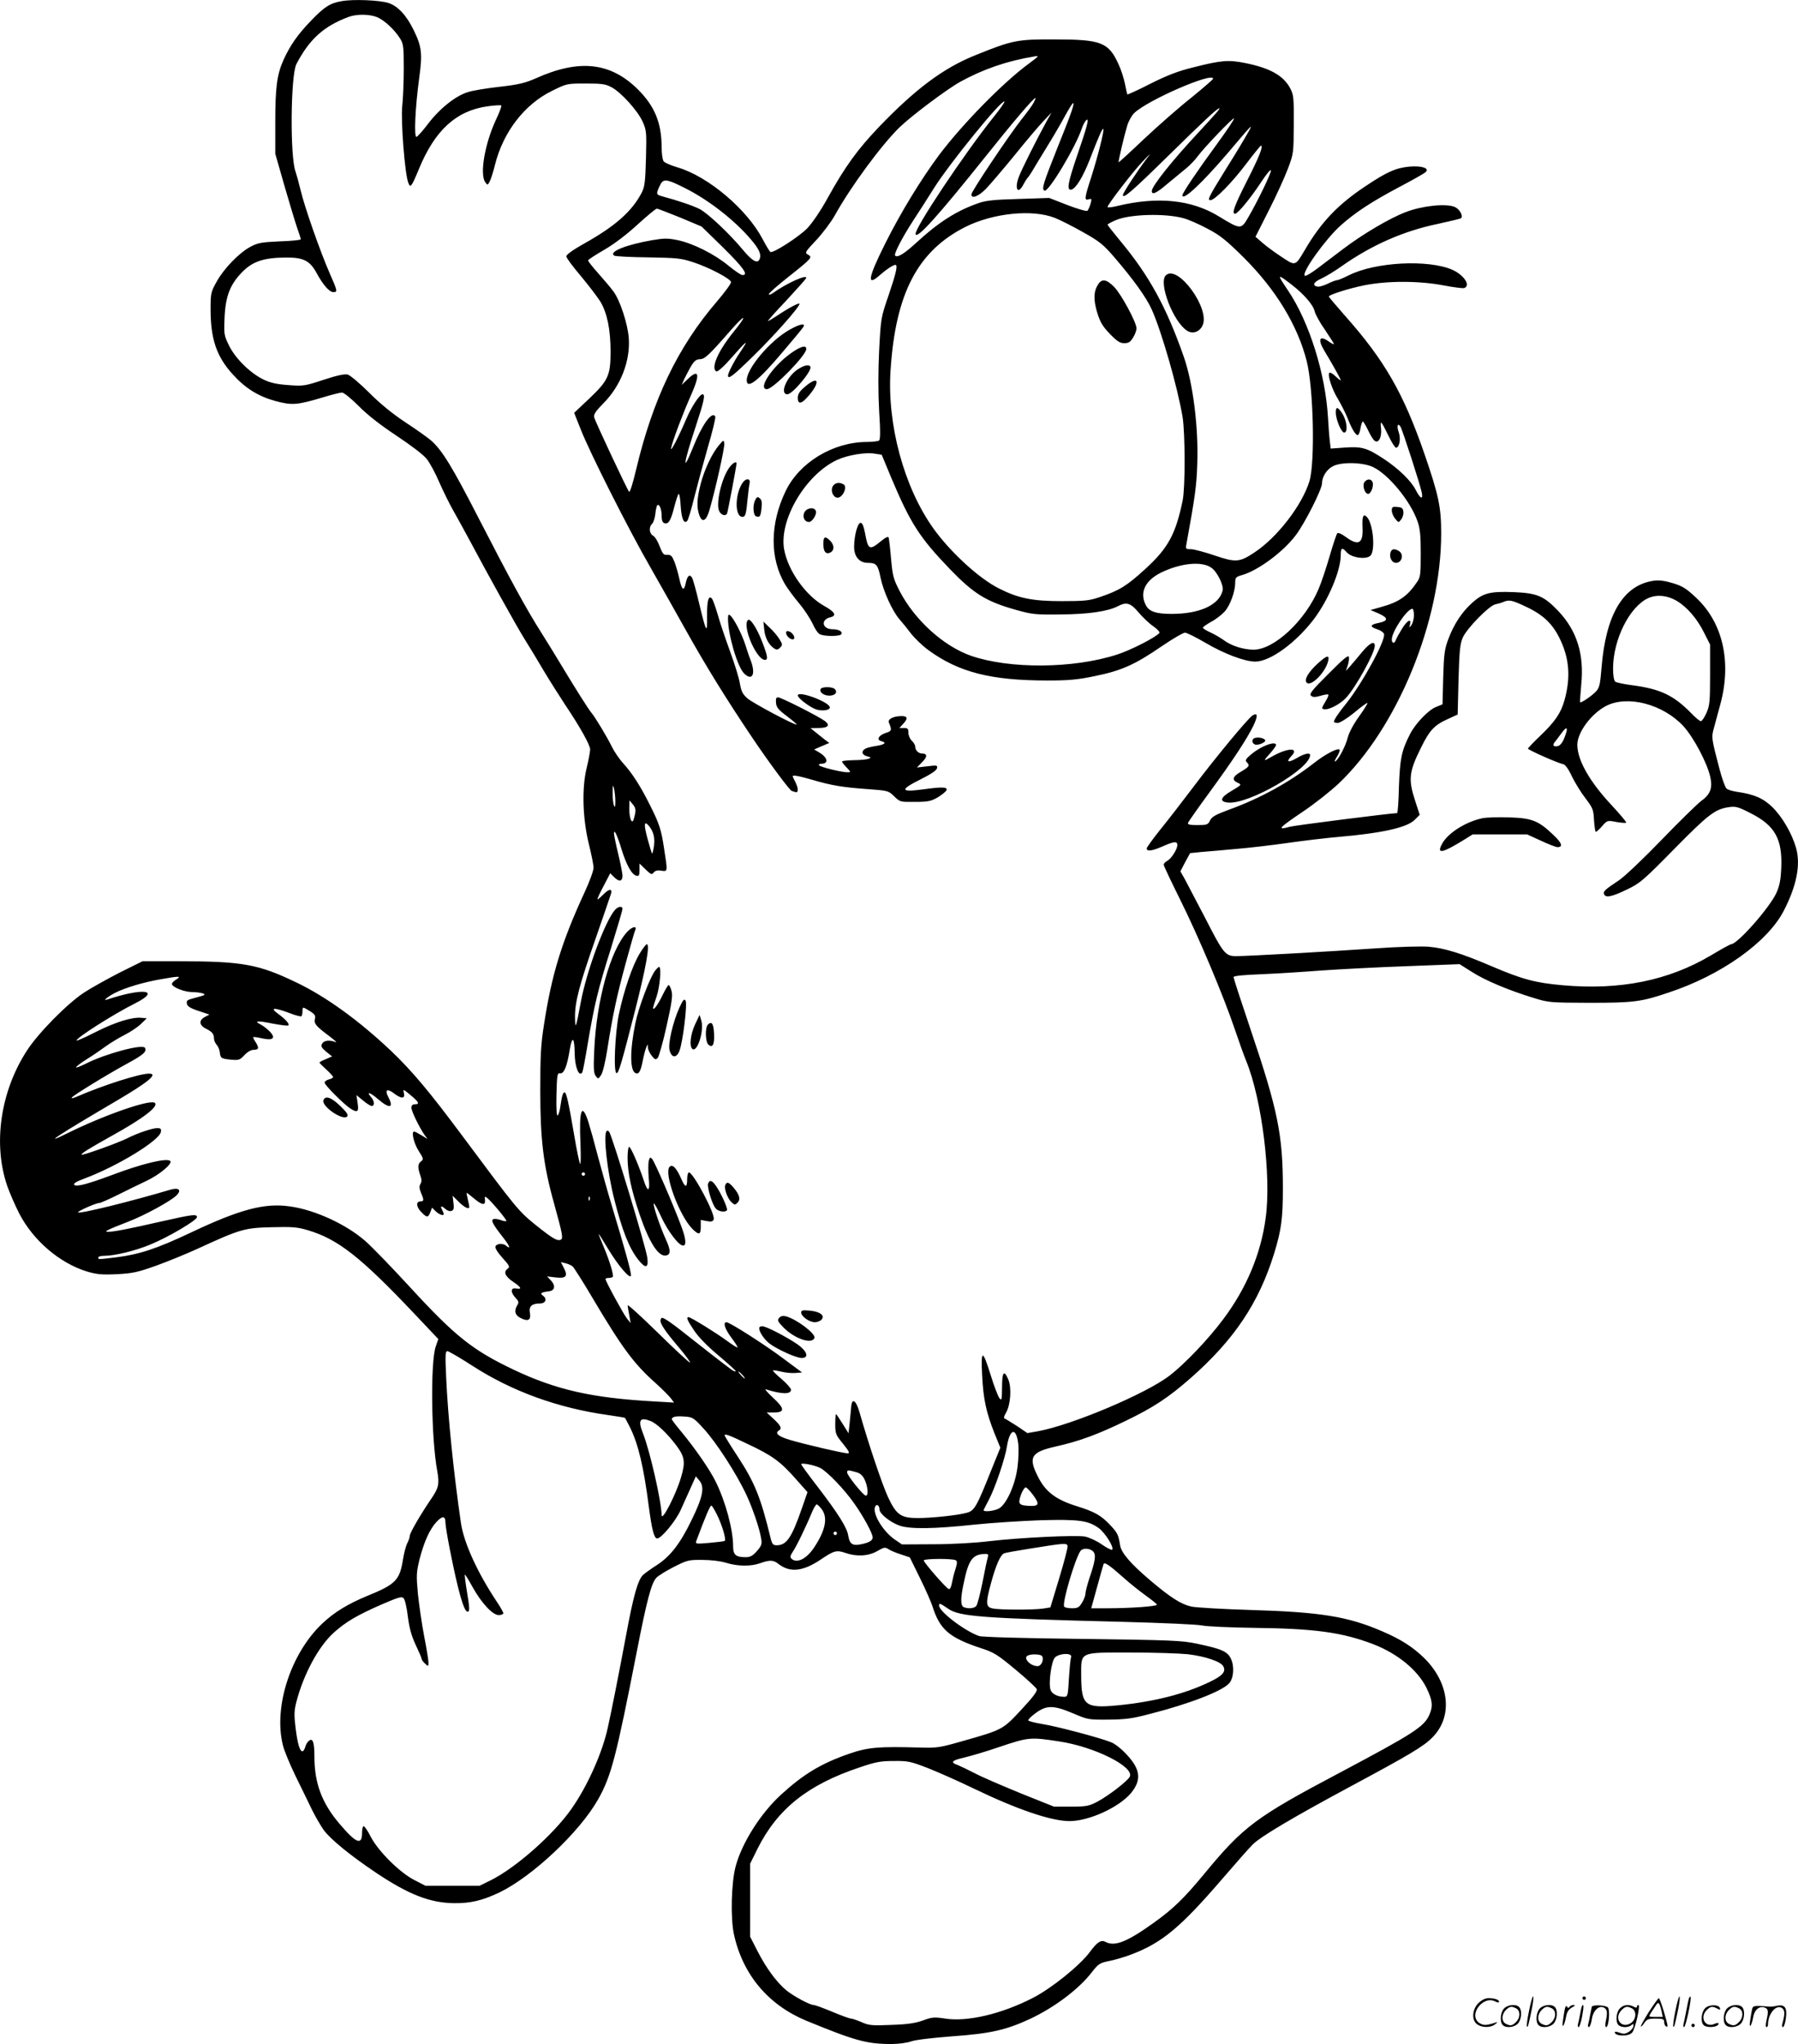 <svg version="1.0" xmlns="http://www.w3.org/2000/svg"
  viewBox="0 0 1056.378 1200.494"
 preserveAspectRatio="xMidYMid meet">
<g transform="translate(-0.275,1200.557) scale(0.1,-0.1)"
fill="#000000" stroke="none">
<path d="M2011 11999 c-70 -12 -102 -33 -182 -116 -78 -81 -121 -143 -160
-228 -39 -87 -49 -160 -49 -371 l0 -181 54 -189 c30 -104 64 -216 75 -248 12
-33 21 -62 21 -66 0 -4 -56 -10 -124 -12 -110 -5 -130 -9 -174 -33 -66 -36
-153 -126 -196 -203 -34 -61 -36 -68 -36 -162 0 -176 35 -279 131 -384 73 -81
151 -129 251 -156 96 -26 127 -23 272 20 55 17 108 30 118 30 11 0 54 -35 98
-79 52 -53 127 -111 223 -175 86 -57 158 -112 177 -136 18 -23 52 -85 75 -140
24 -54 61 -129 83 -167 21 -37 60 -108 87 -158 115 -216 282 -516 328 -590 28
-44 79 -129 115 -190 36 -60 93 -150 126 -200 86 -128 146 -235 146 -261 0
-12 -9 -62 -21 -111 -29 -120 -23 -301 15 -451 14 -57 26 -117 26 -133 0 -17
-24 -83 -54 -147 -133 -288 -192 -480 -237 -773 -19 -119 -22 -186 -22 -389 0
-287 18 -439 82 -666 50 -182 54 -203 37 -210 -21 -8 -50 10 -151 91 -96 78
-110 95 -424 517 -195 262 -294 380 -418 499 -190 180 -383 320 -558 404 -225
108 -316 125 -698 125 l-207 0 -133 -66 c-72 -37 -168 -90 -212 -119 -98 -65
-266 -235 -333 -338 -156 -239 -202 -548 -117 -796 13 -38 45 -112 71 -163 82
-158 236 -290 397 -340 58 -17 86 -20 175 -16 95 5 122 11 232 50 69 25 177
69 240 98 255 117 278 124 438 128 124 3 151 1 215 -18 176 -53 308 -156 626
-492 l139 -147 -15 -43 c-32 -91 -27 -541 9 -734 13 -74 8 -97 -35 -160 -61
-89 -127 -202 -127 -219 0 -9 -7 -29 -15 -44 -8 -16 -19 -59 -25 -96 -19 -121
-44 -145 -211 -213 -111 -46 -191 -94 -261 -160 -186 -174 -290 -491 -233
-717 8 -33 42 -114 74 -180 33 -66 75 -154 95 -195 20 -41 52 -96 71 -123 42
-56 156 -149 311 -253 190 -126 312 -174 454 -176 97 -1 165 15 265 62 194 93
473 355 582 548 77 137 105 245 227 867 58 297 85 401 114 433 9 11 55 40 102
64 81 41 89 43 170 42 50 0 107 -7 139 -17 68 -21 145 -22 201 -2 56 20 77 19
107 -5 67 -52 144 -44 249 27 77 52 92 56 144 38 66 -23 136 -19 187 11 40 23
46 24 66 11 12 -8 45 -22 74 -31 l51 -17 60 -122 c33 -67 65 -140 72 -162 44
-140 98 -187 288 -250 75 -24 96 -38 201 -125 65 -54 121 -106 125 -115 4 -12
-22 -47 -91 -121 -110 -118 -109 -117 -348 -185 -130 -37 -148 -40 -245 -37
-248 7 -307 2 -420 -37 -164 -57 -268 -120 -401 -242 -119 -110 -227 -281
-264 -418 -26 -96 -31 -306 -10 -401 52 -236 201 -413 424 -506 290 -119 358
-138 506 -137 39 0 88 7 110 15 24 9 123 21 242 30 225 16 317 37 459 103 144
68 286 175 362 274 38 49 46 54 104 66 35 7 96 25 136 41 175 68 283 159 521
435 80 93 162 186 183 207 47 47 234 158 578 343 345 185 427 234 478 286 122
122 102 318 -47 466 -68 66 -136 110 -248 158 -201 87 -363 113 -773 125 -162
5 -319 14 -348 20 -61 14 -122 53 -239 152 -117 99 -171 162 -179 206 -10 63
-15 74 -56 118 -55 59 -91 80 -200 114 -121 38 -181 83 -225 169 -61 118 -44
148 102 181 139 31 247 71 410 150 166 80 253 138 382 251 256 225 402 442
492 734 42 137 51 205 51 380 0 315 -29 459 -190 935 -55 163 -100 301 -100
307 0 7 58 13 168 17 92 4 250 14 352 22 102 7 325 19 497 25 l311 12 73 -46
c76 -49 216 -108 364 -153 87 -27 98 -27 325 -28 260 0 304 5 469 61 307 102
577 294 673 478 77 148 101 273 73 371 -24 84 -80 181 -139 239 -53 52 -108
76 -208 90 -26 4 -54 12 -61 19 -8 6 -27 58 -42 116 -48 183 -48 184 -32 242
8 29 24 89 36 133 69 249 17 481 -139 628 -58 55 -81 70 -137 87 -49 15 -81
19 -113 15 -180 -25 -283 -198 -308 -513 -8 -98 -12 -116 -33 -138 -24 -26
-88 -69 -93 -63 -1 2 2 49 7 104 18 179 -26 317 -135 432 -85 89 -124 105
-263 111 -138 5 -179 -5 -243 -63 -61 -55 -107 -125 -140 -213 -22 -58 -26
-88 -30 -225 l-4 -158 -39 -16 c-44 -17 -120 -97 -151 -157 -51 -99 -60 -145
-66 -308 -2 -87 -7 -158 -11 -158 -33 0 -602 -72 -630 -80 -79 -22 -68 -9 80
91 67 45 159 118 206 162 346 328 603 954 603 1468 0 157 -14 224 -99 471
-123 355 -234 548 -465 808 -53 60 -96 111 -96 114 0 10 114 47 209 66 135 27
322 27 467 -1 58 -11 113 -18 120 -15 39 15 -2 76 -70 107 -142 62 -453 46
-608 -32 -32 -16 -63 -29 -70 -29 -6 0 -31 -9 -55 -21 -23 -11 -50 -19 -59
-17 -34 6 -24 27 21 47 25 11 81 45 123 75 175 123 362 205 560 246 73 16 136
31 139 34 14 13 -9 54 -37 66 -52 22 -192 7 -288 -30 -95 -36 -255 -131 -367
-216 -44 -33 -111 -84 -148 -112 -38 -29 -73 -50 -78 -46 -23 14 121 215 209
294 86 77 182 140 342 225 80 42 151 82 159 90 24 23 -23 38 -96 32 -80 -8
-132 -31 -256 -114 -165 -109 -264 -214 -360 -379 -55 -93 -53 -92 -138 -35
-41 27 -91 64 -112 83 l-38 33 79 156 c44 86 94 197 112 245 33 87 33 92 34
259 1 158 -1 173 -21 212 -40 75 -119 119 -263 148 -99 20 -141 17 -306 -25
-90 -22 -152 -46 -252 -96 -72 -37 -134 -65 -136 -63 -1 2 -8 31 -14 63 -7 33
-23 84 -38 115 -58 128 -102 145 -374 145 -221 1 -247 -4 -465 -92 -188 -75
-353 -198 -568 -422 -126 -132 -199 -232 -303 -420 -42 -76 -89 -144 -119
-176 -51 -51 -201 -148 -216 -138 -5 3 -25 36 -45 74 -92 176 -320 369 -499
422 -38 11 -76 27 -83 36 -7 9 -12 45 -12 86 -1 141 -41 238 -139 336 -161
160 -345 180 -599 66 -64 -28 -100 -37 -212 -50 -74 -8 -159 -22 -187 -31 -72
-21 -167 -97 -234 -185 -31 -41 -62 -76 -69 -78 -16 -6 -8 173 16 348 19 139
15 181 -32 277 -42 87 -93 143 -149 161 -53 17 -207 23 -274 11z m207 -94 c43
-18 103 -74 135 -125 20 -32 22 -48 22 -175 0 -77 -4 -177 -9 -223 -9 -85 15
-400 36 -451 12 -32 19 -22 62 82 94 228 219 342 402 368 42 6 79 8 82 5 3 -3
-11 -41 -31 -83 -66 -141 -97 -321 -63 -368 13 -18 14 -18 26 5 7 13 21 57 31
98 48 192 173 354 333 433 89 44 89 44 200 44 95 0 117 -3 152 -22 56 -30 152
-136 182 -201 23 -52 24 -60 20 -215 -4 -140 -7 -167 -25 -203 -58 -111 -157
-198 -340 -300 -64 -36 -103 -64 -103 -74 0 -9 38 -60 84 -114 45 -54 97 -122
115 -150 41 -68 61 -165 61 -296 0 -140 -14 -170 -127 -277 l-87 -82 39 -98
c54 -138 284 -593 411 -813 58 -102 151 -266 206 -365 119 -213 239 -407 396
-640 98 -145 217 -305 227 -305 2 0 10 -3 19 -6 21 -8 21 21 1 60 -8 15 -15
30 -15 32 0 9 34 3 114 -20 114 -34 185 -45 327 -55 119 -9 121 -9 155 -42 35
-34 36 -34 123 -33 77 0 94 4 134 27 24 15 47 33 51 42 7 19 -26 20 -142 4
-129 -17 -133 -2 -15 57 64 32 99 55 101 68 4 17 -1 18 -57 11 l-61 -7 30 31
c32 31 32 51 1 51 -22 0 -41 19 -41 40 0 9 -9 25 -20 35 -11 10 -20 31 -20 47
0 24 -4 28 -27 28 l-26 0 21 23 c30 32 28 47 -7 47 -49 0 -84 -18 -76 -38 19
-45 17 -50 -18 -61 -42 -14 -57 -40 -27 -48 34 -9 22 -20 -27 -28 -27 -4 -56
-11 -65 -16 -27 -14 -22 -38 9 -45 25 -7 25 -8 8 -15 -11 -4 -50 -8 -87 -8
-38 -1 -68 -4 -68 -8 0 -4 12 -20 27 -35 26 -28 26 -28 4 -28 -35 0 -160 31
-166 41 -4 5 3 9 14 9 43 0 37 36 -11 65 l-32 19 44 19 45 19 -28 21 c-15 12
-40 32 -55 44 l-27 22 47 1 c56 0 70 16 37 41 -36 27 -257 139 -275 139 -11 0
-14 -8 -12 -32 2 -27 14 -41 66 -80 35 -27 60 -48 55 -48 -20 0 -258 127 -289
154 -28 25 -36 41 -44 86 -4 30 -31 116 -58 190 -27 74 -60 171 -72 215 -13
44 -28 86 -33 93 -21 27 -31 -9 -30 -101 2 -110 -5 -99 -48 81 -16 68 -34 133
-40 144 -14 25 -29 12 -38 -34 -10 -48 -23 -37 -37 29 -7 32 -20 77 -29 100
-14 34 -21 41 -42 40 -21 -2 -27 5 -45 51 -10 28 -28 57 -39 62 -22 12 -25 52
-5 69 7 6 16 32 19 57 2 25 8 48 11 52 12 11 26 -21 26 -61 0 -26 5 -40 16
-44 24 -9 39 17 59 98 10 38 21 71 25 74 4 2 10 -29 12 -71 5 -76 19 -107 38
-88 6 6 24 66 41 135 17 68 53 201 80 296 28 95 48 177 44 183 -20 32 -77 -48
-131 -183 -65 -161 -56 -94 17 126 49 149 57 187 39 187 -16 0 -66 -75 -96
-147 -48 -112 -95 -201 -88 -168 8 41 69 202 115 306 57 127 50 163 -19 97
l-34 -33 13 30 c8 17 25 50 39 75 21 36 32 45 55 46 29 1 51 21 183 172 87 99
98 91 16 -10 -92 -113 -136 -213 -103 -234 6 -3 33 19 63 51 122 138 135 148
76 60 -33 -48 -70 -120 -70 -135 0 -25 30 -2 147 113 125 122 273 289 273 308
0 10 -64 -24 -137 -73 -23 -15 -45 -28 -48 -28 -4 0 44 54 107 120 62 67 115
126 117 132 9 26 -115 -30 -196 -88 -13 -9 -23 -12 -23 -6 0 6 51 51 113 100
140 111 145 117 117 132 -20 11 -18 15 49 86 38 41 86 105 107 142 94 170 275
416 383 521 71 68 276 222 355 266 134 74 276 123 435 149 31 6 29 3 -30 -41
-151 -110 -391 -355 -529 -538 -107 -144 -225 -337 -316 -519 -104 -208 -111
-258 -27 -182 35 31 74 56 87 56 15 0 2 -54 -40 -177 -46 -134 -46 -136 -56
-325 -6 -121 -6 -250 0 -356 8 -124 7 -169 -1 -174 -7 -4 -39 -8 -72 -8 -200
-1 -398 -122 -478 -292 -91 -191 -92 -391 -2 -544 15 -25 52 -75 82 -111 30
-35 65 -89 79 -118 13 -30 32 -59 43 -64 26 -14 118 -14 127 0 9 15 -15 29
-52 29 -61 0 -71 57 -13 70 40 10 27 32 -36 67 -108 60 -212 206 -235 331 -32
174 127 442 312 527 62 28 166 46 222 36 l39 -6 56 -135 c113 -268 166 -351
346 -538 139 -144 213 -190 390 -239 92 -26 113 -28 260 -26 163 1 276 18 335
48 51 27 75 20 122 -36 24 -28 62 -65 86 -81 23 -16 40 -34 37 -39 -15 -23
-168 -102 -250 -128 -258 -83 -630 -85 -857 -7 -162 57 -330 209 -419 379 -37
72 -42 89 -51 191 -5 61 -12 117 -14 124 -3 9 -18 2 -47 -22 -66 -54 -74 -50
-92 49 -8 41 -16 60 -26 60 -17 0 -37 -71 -38 -138 -1 -60 30 -97 81 -97 49 0
59 -11 74 -86 17 -82 69 -196 111 -245 16 -18 47 -56 68 -84 21 -27 67 -72
103 -98 178 -130 368 -178 698 -178 123 0 174 4 280 26 156 32 233 66 392 175
65 44 126 80 137 80 10 0 64 -27 119 -59 110 -65 232 -111 294 -111 87 0 238
110 344 249 86 114 158 286 158 376 0 44 8 48 34 18 30 -35 122 -46 143 -18
27 38 12 187 -23 224 -21 23 -29 5 -26 -60 5 -95 -23 -112 -97 -58 -24 18 -46
28 -51 23 -5 -5 -25 -65 -45 -134 -20 -69 -49 -156 -65 -193 -78 -186 -261
-357 -382 -357 -60 0 -131 23 -174 55 -19 14 -55 35 -79 46 -25 11 -45 24 -45
28 0 4 22 20 49 35 27 14 63 42 80 61 32 37 61 117 61 170 0 29 4 33 43 44 96
29 242 138 314 235 54 72 153 269 153 303 0 38 27 81 63 100 50 27 179 24 238
-5 92 -45 219 -200 260 -318 15 -42 19 -82 19 -190 0 -123 -2 -139 -22 -167
-56 -83 -106 -118 -213 -147 l-60 -17 49 -21 c57 -26 56 -43 -2 -55 -51 -10
-53 -22 -8 -37 19 -6 37 -18 40 -27 13 -34 -128 -292 -222 -409 -47 -58 -72
-96 -72 -108 0 -3 10 -6 23 -6 12 0 54 26 96 60 40 34 75 59 78 57 2 -3 -20
-38 -50 -80 -32 -44 -59 -95 -66 -124 -13 -50 -53 -127 -73 -139 -7 -4 -2 9
10 28 13 20 19 39 14 42 -14 8 -84 -29 -147 -78 -145 -114 -320 -210 -500
-275 -81 -30 -102 -42 -113 -64 -12 -25 -18 -27 -74 -27 -47 0 -59 3 -55 14 3
7 59 87 125 177 141 193 219 312 258 391 28 58 27 81 -4 62 -26 -16 -220 -250
-347 -419 -62 -82 -149 -195 -194 -250 -44 -55 -81 -106 -81 -112 0 -20 32
-15 94 12 67 30 86 31 86 8 0 -25 -35 -80 -59 -93 -12 -6 -21 -16 -21 -23 0
-7 43 -97 95 -202 108 -216 256 -568 321 -760 24 -71 55 -158 69 -192 91 -222
148 -673 114 -920 -28 -211 -113 -414 -250 -596 -88 -118 -225 -261 -314 -330
-139 -107 -573 -290 -773 -327 l-63 -11 -59 40 c-33 21 -65 41 -72 44 -10 3
-8 12 6 37 26 45 33 145 13 193 -25 60 -37 46 -37 -45 -1 -76 -2 -81 -16 -63
-8 11 -31 70 -50 132 -48 155 -59 156 -51 2 7 -142 24 -218 72 -340 l35 -86
-56 -138 c-84 -211 -97 -232 -141 -244 -54 -15 -206 -31 -288 -31 -100 0 -126
19 -175 123 -34 73 -118 323 -167 497 -22 77 -47 89 -50 25 -2 -22 -6 -64 -9
-93 l-6 -54 -35 56 c-19 31 -36 56 -39 56 -2 0 -4 -27 -4 -59 0 -55 3 -63 46
-115 35 -44 41 -56 27 -56 -25 0 -257 54 -343 80 -66 20 -87 39 -60 55 18 11
10 28 -32 67 l-41 38 42 0 c66 0 65 23 -5 87 -32 30 -51 52 -42 49 96 -30 148
-30 148 -2 0 8 -25 36 -55 62 -31 26 -54 49 -51 51 2 2 24 -1 48 -7 24 -6 62
-10 84 -8 l39 3 -105 78 c-110 83 -320 217 -339 217 -22 0 -10 -39 29 -91 22
-29 38 -55 36 -57 -3 -2 -30 15 -61 38 -64 47 -214 140 -227 140 -15 0 -8 -18
33 -79 27 -40 78 -92 145 -148 57 -48 102 -89 99 -91 -2 -3 -13 1 -24 9 -53
39 -176 135 -258 200 -51 41 -106 82 -123 92 -27 16 -31 17 -36 2 -7 -19 25
-67 114 -171 35 -42 61 -78 59 -81 -3 -3 -87 75 -186 172 -100 98 -181 172
-181 164 1 -8 5 -34 10 -59 l8 -45 -22 27 c-21 27 -126 219 -126 232 0 3 8 6
18 6 10 0 21 3 25 6 7 8 -18 93 -54 178 -16 37 -29 71 -29 74 0 3 23 -33 51
-80 63 -106 138 -193 139 -162 0 23 -33 144 -110 399 -28 93 -66 230 -86 305
-19 74 -44 163 -55 198 -38 116 -55 69 -46 -127 3 -76 2 -129 -2 -121 -5 8
-21 85 -35 170 -33 193 -46 250 -56 250 -10 0 -16 -20 -25 -82 -3 -26 -11 -50
-16 -54 -6 -3 -9 41 -7 123 3 116 5 128 21 125 23 -4 41 39 57 138 14 85 28
75 29 -21 1 -81 26 -142 45 -111 3 5 17 78 31 163 40 236 60 320 136 561 38
123 69 229 69 235 0 19 -24 16 -43 -4 -59 -66 -168 -360 -202 -543 -28 -152
-33 -166 -34 -90 -1 90 25 190 122 466 46 132 86 249 90 262 7 31 -13 28 -48
-8 -16 -16 -30 -28 -32 -26 -2 2 14 37 36 78 l39 75 25 -25 c28 -27 47 -23 47
11 0 12 -11 69 -25 127 -14 58 -25 112 -25 120 0 31 19 -9 44 -91 29 -94 61
-152 89 -157 14 -3 17 4 17 34 l0 38 36 -35 c31 -30 37 -32 47 -18 9 11 22 15
45 11 38 -5 38 -9 17 126 -17 115 -28 149 -85 262 -55 110 -102 183 -156 243
-24 26 -54 71 -68 100 -28 57 -98 173 -119 197 -16 19 -96 145 -174 275 -33
55 -87 143 -120 195 -85 133 -187 320 -367 670 -157 306 -216 402 -281 459
-20 17 -87 65 -150 106 -77 51 -148 109 -214 175 -55 55 -111 102 -126 106
-18 4 -63 -5 -141 -31 -110 -36 -119 -38 -207 -31 -69 5 -105 13 -145 32 -79
38 -166 124 -203 199 -30 60 -31 68 -27 162 5 127 32 197 102 269 62 64 127
86 256 87 105 1 143 -17 184 -93 37 -68 74 -110 97 -110 26 0 25 6 -21 110
-56 128 -147 387 -171 488 -11 46 -25 96 -30 110 -33 87 -29 564 5 631 76 146
161 223 306 277 48 18 123 17 168 -1z m4912 -362 c-1 -5 -58 -54 -128 -111
-71 -56 -195 -165 -277 -242 -81 -77 -149 -139 -150 -138 -3 4 30 146 50 214
8 27 27 62 42 76 81 77 465 243 463 201z m-1054 -140 c-8 -16 -40 -59 -71 -98
-72 -91 -295 -423 -295 -441 0 -28 40 -13 85 32 25 26 101 115 168 197 67 83
143 173 170 201 l48 51 -31 -55 c-60 -110 -141 -272 -160 -320 -29 -73 -7
-112 26 -47 9 17 20 34 23 37 4 3 18 23 31 45 13 22 51 85 85 140 34 55 81
135 104 178 23 42 45 77 48 77 11 0 -10 -60 -93 -266 -84 -211 -92 -238 -75
-248 22 -14 185 258 220 366 7 20 18 41 26 48 19 16 6 -35 -55 -212 -54 -158
-61 -202 -33 -196 26 5 68 73 109 178 54 140 74 184 79 178 7 -7 -32 -160 -70
-280 -41 -126 -43 -142 -16 -133 18 5 19 3 11 -26 -5 -18 -14 -37 -18 -41 -5
-5 -57 10 -117 33 l-108 42 -181 -6 c-144 -4 -192 -9 -236 -25 -129 -45 -235
-113 -366 -234 -69 -63 -108 -87 -122 -74 -9 9 39 102 104 203 32 48 88 136
125 195 93 147 398 522 413 507 3 -3 -25 -43 -63 -90 -173 -216 -469 -660
-459 -689 9 -29 130 105 410 455 161 202 283 345 294 345 3 0 -2 -12 -10 -27z
m1073 -60 c-13 -15 -58 -65 -100 -110 -161 -172 -279 -321 -279 -349 0 -26 26
-14 94 44 37 31 86 71 108 89 22 18 52 49 67 70 42 56 208 229 214 223 3 -3
-42 -71 -100 -150 -115 -157 -203 -287 -203 -301 0 -37 114 70 264 245 152
180 154 181 120 121 -15 -27 -70 -120 -124 -205 -107 -173 -116 -190 -95 -190
25 0 128 105 210 214 44 58 83 106 86 106 16 0 -11 -68 -83 -209 -73 -144 -90
-191 -69 -191 16 0 90 90 152 184 34 52 59 81 59 70 0 -19 -81 -186 -134 -276
-41 -71 -45 -71 -171 6 -161 99 -360 119 -597 62 -32 -8 -58 -11 -58 -6 0 14
151 210 207 268 50 52 52 53 20 12 -53 -70 -137 -198 -137 -210 0 -25 55 23
260 224 218 214 295 286 307 286 3 0 -4 -12 -18 -27z m-3124 -441 c139 -69
292 -188 389 -302 48 -56 63 -88 52 -115 -11 -31 -43 -14 -100 55 -79 95 -207
215 -253 238 -39 20 -135 52 -211 72 -38 10 -42 14 -36 33 3 12 13 32 20 45
18 28 40 24 139 -26z m-26 -174 l126 -53 128 -125 c118 -117 149 -160 112
-160 -9 0 -45 25 -82 55 -82 68 -208 131 -298 150 -59 12 -79 12 -150 0 -156
-27 -259 -69 -223 -91 7 -4 96 -9 199 -10 171 -3 193 -5 266 -29 94 -31 217
-96 221 -116 1 -8 -36 -59 -83 -114 -230 -267 -377 -575 -475 -988 -18 -76
-36 -135 -41 -130 -11 12 -198 410 -205 437 -4 18 7 35 54 83 101 101 159 249
149 383 -6 84 -52 224 -91 275 -16 22 -57 70 -89 106 -33 37 -59 70 -59 75 0
4 43 33 96 63 60 35 133 91 196 149 55 50 105 92 112 92 6 0 67 -24 137 -52z
m2201 -2 c31 -12 106 -50 166 -84 98 -55 120 -73 186 -150 113 -132 184 -231
217 -303 58 -128 153 -459 182 -634 15 -95 16 -415 0 -490 -41 -197 -85 -278
-217 -399 -109 -100 -153 -128 -269 -167 -62 -21 -88 -24 -225 -24 -172 0
-255 17 -369 75 -116 58 -286 214 -385 353 -172 241 -272 610 -251 927 29 452
159 701 440 843 162 81 393 105 525 53z m756 -2 c28 -7 91 -35 140 -61 75 -39
110 -67 216 -172 187 -187 314 -395 368 -606 40 -158 50 -593 16 -706 -43
-140 -189 -330 -323 -418 -87 -58 -110 -60 -233 -18 -59 20 -122 37 -140 37
-30 0 -32 2 -27 28 51 280 60 343 64 472 8 215 -25 475 -79 630 -103 294 -204
477 -372 679 -42 51 -76 94 -76 97 0 3 21 15 47 26 81 36 291 42 399 12z m634
-389 c74 -57 130 -122 137 -159 4 -16 30 -65 60 -107 29 -43 53 -81 53 -84 0
-4 -13 3 -29 14 -56 40 -68 15 -27 -54 49 -81 96 -166 96 -172 0 -4 -13 6 -30
22 -16 16 -33 25 -37 21 -12 -12 16 -99 52 -156 18 -31 43 -80 55 -110 25 -64
47 -100 60 -100 5 0 13 18 16 40 4 22 10 40 14 40 3 0 17 -23 30 -50 13 -28
30 -56 38 -62 23 -20 44 18 39 70 -6 54 -1 49 43 -41 19 -40 40 -72 45 -71 20
1 29 53 16 90 -13 37 -7 59 10 34 12 -20 116 -341 125 -387 9 -45 -8 -38 -36
16 -26 52 -101 125 -188 182 -97 64 -128 73 -228 66 l-83 -6 -5 42 c-3 23 -8
87 -11 142 -15 256 -110 560 -235 745 -66 98 -65 100 20 35z m-470 -1664 c34
-23 74 -105 66 -134 -21 -85 -135 -137 -300 -137 -91 0 -132 14 -151 51 -38
73 -6 143 86 190 115 57 242 71 299 30z m2735 -195 c59 -35 119 -104 159 -185
l36 -71 0 -175 c0 -158 -2 -182 -21 -226 -12 -27 -27 -49 -33 -49 -7 0 -32 21
-56 46 -104 106 -181 143 -347 165 -48 6 -94 16 -100 21 -8 7 -13 36 -13 77 0
169 96 362 205 413 50 23 112 18 170 -16z m-882 -36 c99 -47 155 -101 198
-194 53 -113 60 -224 23 -355 -21 -74 -56 -125 -141 -206 -40 -38 -73 -73 -73
-76 0 -8 177 -86 205 -91 13 -2 31 -25 53 -72 18 -37 54 -96 80 -129 43 -57
47 -66 50 -129 3 -38 7 -68 11 -68 4 0 21 15 37 34 30 34 31 34 83 24 29 -5
55 -7 58 -4 3 3 -36 49 -86 103 -130 139 -201 265 -201 355 1 74 83 183 170
228 126 64 333 10 453 -119 60 -66 139 -214 158 -298 15 -66 1 -103 -55 -143
-22 -17 -127 -119 -232 -228 -105 -109 -218 -216 -250 -237 -83 -55 -93 -65
-87 -81 9 -23 45 -16 134 27 79 38 96 53 279 239 200 203 239 233 320 245 40
6 55 2 127 -35 144 -72 189 -152 181 -324 -3 -70 -10 -104 -29 -146 -41 -88
-228 -299 -265 -300 -5 0 -58 -29 -118 -65 -251 -149 -535 -206 -872 -176
-160 14 -238 35 -416 111 -177 76 -278 107 -369 115 -41 4 -180 0 -309 -9
-290 -20 -758 -46 -823 -46 -65 0 -75 12 -185 227 -51 98 -104 199 -118 225
l-26 46 28 54 29 53 70 7 c39 3 131 11 205 18 74 6 209 22 300 35 91 13 224
29 295 35 256 22 404 55 449 100 l30 30 -27 83 c-41 125 -36 170 35 312 49
100 77 131 154 166 l61 28 5 204 c5 173 9 211 25 248 25 55 154 187 191 195
15 3 36 9 47 14 35 15 52 11 138 -30z m-663 -48 c0 -21 -7 -47 -15 -58 -14
-18 -14 -18 -8 4 9 38 -16 25 -47 -25 -16 -26 -32 -55 -36 -65 -7 -24 -24 -23
-24 2 0 46 90 180 121 180 5 0 9 -17 9 -38z m885 -717 c-9 -26 -25 -47 -36
-50 -25 -8 -37 1 -24 19 6 7 24 31 40 53 35 48 44 39 20 -22z m-5577 -375 c0
-34 -2 -40 -8 -25 -5 11 -8 45 -8 75 0 45 2 50 8 25 4 -16 8 -50 8 -75z m116
-74 c-3 -17 -9 -35 -11 -40 -11 -17 -23 20 -23 69 l1 50 20 -24 c15 -18 18
-32 13 -55z m83 -73 c26 -34 34 -67 28 -116 -4 -27 -9 -46 -11 -44 -3 2 -15
43 -28 91 -22 83 -19 105 11 69z m-2780 -901 c-15 -9 -26 -21 -24 -27 6 -19
72 -45 117 -46 25 0 54 -4 65 -8 17 -7 12 -10 -25 -20 -67 -18 -70 -19 -70
-34 0 -21 17 -32 79 -52 l54 -18 -26 -14 c-37 -19 -35 -49 6 -69 37 -19 47
-31 47 -58 0 -11 7 -27 16 -37 8 -9 17 -29 18 -43 4 -36 8 -38 66 -44 46 -4
52 -2 79 27 18 19 39 31 55 31 30 0 32 11 10 46 -9 13 -15 26 -13 28 2 3 26
-1 52 -7 63 -14 82 1 46 39 -13 14 -37 33 -52 41 -46 23 -25 26 67 7 48 -9 89
-14 93 -11 8 9 -15 35 -61 69 -50 36 -24 38 67 4 35 -14 67 -22 71 -19 3 4 6
17 6 30 0 27 0 27 47 -2 25 -16 31 -25 26 -43 -7 -28 6 -43 82 -100 33 -25 51
-41 40 -37 -35 14 -67 11 -79 -8 -9 -16 -6 -23 23 -48 l35 -28 -37 -16 c-20
-8 -37 -17 -37 -20 0 -3 18 -21 40 -41 22 -20 40 -40 40 -44 0 -4 -11 -11 -25
-14 -14 -4 -25 -12 -25 -19 0 -14 110 -124 150 -151 43 -28 52 -22 44 31 l-7
47 39 -32 c21 -18 44 -32 51 -32 18 0 16 30 -4 52 -32 36 -4 28 41 -12 68 -58
94 -53 61 11 -23 43 -9 54 30 25 45 -35 69 -35 61 0 -7 25 -5 24 39 -12 50
-42 55 -54 25 -54 -13 0 -20 -7 -20 -20 0 -21 46 -115 77 -160 l18 -24 -36 22
c-20 12 -39 22 -43 22 -18 0 -2 -69 26 -113 29 -45 30 -51 15 -62 -20 -14 -21
-36 -5 -82 9 -25 9 -38 1 -51 -8 -14 -7 -26 3 -51 18 -42 18 -51 -1 -51 -29 0
-28 -30 1 -61 34 -36 42 -36 55 -3 l10 27 22 -22 c22 -20 47 -28 47 -15 0 3
-5 14 -10 25 -13 23 -3 25 21 3 10 -9 26 -14 35 -10 13 5 15 15 11 47 l-5 42
37 -37 c34 -33 61 -46 61 -28 0 4 -4 24 -9 45 -5 20 -8 37 -6 37 2 0 22 -16
45 -35 47 -39 66 -40 62 -5 -2 19 0 21 13 10 29 -24 118 -131 113 -136 -3 -2
-18 0 -33 6 -16 6 -35 8 -42 6 -18 -7 -6 -29 53 -105 24 -30 41 -57 38 -60 -2
-3 -10 1 -16 7 -17 17 -58 15 -64 -3 -4 -9 12 -35 41 -67 42 -47 45 -53 30
-64 -26 -19 -14 -45 33 -77 48 -32 54 -46 17 -39 -33 6 -34 -22 -3 -55 19 -20
20 -27 10 -43 -20 -33 -14 -58 19 -75 44 -23 63 -13 55 30 -7 38 11 55 59 55
33 0 44 26 19 45 -21 15 -13 21 36 27 33 4 38 34 9 64 l-22 23 51 -6 c61 -7
73 7 47 57 l-17 33 29 -7 c15 -4 33 -12 40 -18 7 -6 59 -87 115 -182 175 -295
244 -389 371 -502 42 -38 84 -80 93 -93 l17 -23 -119 7 c-363 20 -573 68 -821
185 -244 116 -345 196 -615 490 -104 113 -220 233 -259 267 -112 98 -296 183
-442 203 -149 22 -295 -17 -584 -154 -199 -94 -302 -128 -438 -145 -109 -13
-105 -13 -105 -1 0 6 16 10 35 10 62 0 185 30 273 67 103 42 272 142 272 160
0 20 -26 16 -213 -26 -192 -44 -281 -61 -311 -60 -26 0 0 13 119 59 99 38 256
124 287 157 28 30 11 45 -36 32 -232 -69 -535 -144 -545 -134 -5 6 105 55 124
55 8 0 58 22 112 49 54 27 128 63 164 80 80 37 161 106 141 119 -25 17 -168
-18 -340 -83 -148 -55 -210 -71 -223 -58 -7 7 13 20 63 38 192 72 439 223 446
273 3 17 -1 22 -21 22 -30 0 -118 -30 -177 -60 -54 -27 -262 -102 -268 -96 -5
6 49 39 178 111 185 102 281 176 251 194 -32 20 -305 -76 -514 -180 -155 -77
-54 -11 293 193 187 110 244 158 188 158 -55 0 -266 -67 -421 -134 -22 -10
-36 -13 -33 -7 8 13 207 135 328 201 94 51 115 70 102 92 -15 23 -232 -35
-346 -93 -32 -16 -58 -26 -58 -22 0 5 28 26 63 48 34 21 85 56 112 76 28 20
77 50 111 67 33 17 76 45 95 64 l34 33 -32 3 c-54 5 -152 -25 -267 -83 -60
-31 -111 -53 -113 -51 -11 10 215 155 346 220 153 78 44 91 -167 21 -29 -10 3
17 46 39 61 31 165 62 267 80 113 20 127 20 92 -2z m2403 -1142 c0 -5 -4 -10
-10 -10 -5 0 -10 5 -10 10 0 6 5 10 10 10 6 0 10 -4 10 -10z m27 -152 c-3 -8
-6 -5 -6 6 -1 11 2 17 5 13 3 -3 4 -12 1 -19z m-687 -975 c231 -149 501 -247
794 -288 54 -8 99 -15 101 -17 1 -2 14 -25 28 -53 50 -100 82 -236 112 -470
18 -135 31 -185 49 -185 24 0 107 100 137 165 16 36 43 95 60 133 l30 67 21
-25 c32 -39 20 -97 -45 -230 -67 -139 -125 -214 -203 -265 -33 -21 -69 -47
-82 -58 -31 -29 -57 -118 -102 -362 -42 -223 -79 -412 -106 -535 -32 -149
-121 -347 -215 -480 -105 -149 -323 -342 -470 -416 l-69 -34 -158 0 -159 0
-64 33 c-85 42 -214 170 -258 255 -17 34 -36 62 -42 62 -5 0 -9 -18 -9 -39 0
-76 -35 -62 -134 55 -102 120 -146 237 -146 393 0 86 -10 112 -33 92 -8 -6
-18 -23 -21 -36 -4 -14 -11 -25 -16 -25 -16 0 -29 43 -41 140 -9 74 -8 99 5
150 42 162 130 326 220 407 69 62 136 102 280 165 100 43 119 49 130 37 8 -8
19 -56 25 -108 9 -69 21 -112 46 -166 19 -40 35 -77 35 -82 0 -6 9 -18 20 -28
19 -18 20 -17 20 6 0 14 -11 83 -25 154 -14 72 -30 184 -37 250 -10 111 -9
126 10 204 27 104 60 176 100 219 35 37 52 35 52 -7 0 -15 12 -86 26 -157 48
-243 82 -364 104 -364 13 0 13 19 -5 125 -8 49 -13 91 -11 93 2 1 22 -31 45
-73 53 -95 118 -165 154 -165 15 0 27 5 27 11 0 5 -17 36 -38 67 -113 169
-194 346 -211 462 -43 293 -77 628 -87 858 -6 127 -5 152 7 152 8 0 75 -39
149 -87z m1585 -53 c10 -11 16 -20 13 -20 -3 0 -13 9 -23 20 -10 11 -16 20
-13 20 3 0 13 -9 23 -20z m-230 -313 c75 -81 195 -266 254 -393 35 -75 76
-195 85 -250 7 -37 4 -45 -24 -78 -25 -28 -39 -36 -67 -36 -57 0 -73 14 -73
64 0 99 -45 264 -103 381 -35 71 -120 193 -199 289 -32 38 -58 72 -58 76 0 15
24 20 75 16 47 -3 53 -7 110 -69z m-311 43 c36 -13 99 -73 151 -142 51 -68 56
-98 29 -189 -29 -100 -114 -265 -114 -221 -1 78 -69 379 -111 483 -29 74 -16
93 45 69z m2161 -133 c4 -29 2 -90 -4 -137 -13 -105 -66 -222 -111 -245 -30
-15 -94 -21 -88 -7 2 4 15 30 30 58 37 70 96 243 107 316 17 104 54 113 66 15z
m-1590 -2 c143 -67 192 -102 282 -204 l70 -79 -33 -95 c-60 -173 -90 -217
-148 -217 -21 0 -27 6 -36 43 -57 235 -92 323 -189 472 -45 68 -81 127 -81
130 0 12 25 3 135 -50z m427 -141 c42 -22 142 -126 200 -209 54 -76 108 -176
108 -199 0 -19 -24 -32 -73 -41 -46 -9 -63 3 -71 53 -7 46 -58 127 -182 289
-52 67 -94 125 -94 129 0 10 79 -5 112 -22z m209 -24 c26 -7 40 -19 52 -45 20
-43 23 -99 5 -93 -18 6 -108 119 -108 135 0 16 4 16 51 3z m1043 -137 c40 -55
33 -66 -37 -61 -29 2 -43 8 -45 20 -4 21 24 88 37 88 6 0 26 -21 45 -47z
m-1860 -111 c30 -59 57 -150 47 -156 -4 -3 -45 -8 -91 -12 -79 -7 -83 -6 -76
12 55 148 82 211 89 207 4 -2 18 -25 31 -51z m615 32 c39 -50 25 -124 -43
-227 -45 -68 -103 -96 -134 -65 -8 8 -6 18 8 39 19 26 77 145 115 237 10 23
22 42 26 42 4 0 17 -12 28 -26z m341 -4 c0 -25 64 -76 119 -95 61 -21 204 -19
436 6 105 11 280 22 391 26 224 6 279 -1 342 -46 38 -28 92 -114 79 -127 -3
-4 -31 10 -61 31 -30 21 -74 41 -98 46 -55 10 -382 -6 -563 -27 -80 -10 -220
-18 -327 -18 l-186 -1 -44 30 c-68 48 -130 150 -114 191 8 20 26 9 26 -16z
m-250 -140 c0 -5 -4 -10 -10 -10 -5 0 -10 5 -10 10 0 6 5 10 10 10 6 0 10 -4
10 -10z m1355 -73 c3 -7 -19 -91 -48 -187 l-53 -175 -44 -7 c-56 -8 -255 -8
-295 1 -41 8 -42 30 -10 148 29 107 56 168 78 176 8 3 73 15 143 26 211 34
223 35 229 18z m150 -33 c18 -19 14 -54 -22 -158 -12 -38 -23 -79 -23 -90 0
-12 -9 -36 -20 -53 -17 -28 -25 -33 -59 -33 -22 0 -43 4 -46 10 -13 22 66 288
97 328 14 17 53 15 73 -4z m-619 -36 c-4 -13 -18 -79 -31 -147 -14 -68 -30
-130 -36 -137 -12 -15 -46 -18 -73 -8 -20 8 -21 51 -1 142 28 137 52 169 124
171 20 1 22 -3 17 -21z m-188 -16 c10 -7 9 -17 -2 -53 -8 -24 -17 -61 -21 -82
-4 -23 -11 -37 -18 -34 -15 4 -147 156 -147 168 0 11 170 12 188 1z m989 -105
c33 -30 91 -76 127 -102 36 -26 66 -50 66 -54 0 -10 -159 -21 -291 -21 l-95 0
34 123 c18 67 36 128 38 135 5 16 32 -2 121 -81z m-1033 -180 c66 -46 197 -56
1036 -77 223 -6 428 -15 455 -21 28 -6 163 -12 300 -14 362 -4 522 -26 706
-96 142 -55 259 -150 312 -255 36 -73 40 -109 18 -159 -31 -71 -92 -110 -531
-343 -488 -258 -562 -313 -792 -592 -118 -143 -183 -206 -295 -286 -157 -113
-230 -142 -284 -114 -27 15 -50 0 -94 -60 -58 -78 -225 -213 -335 -269 -183
-94 -384 -141 -513 -121 -65 10 -78 9 -132 -11 -45 -16 -91 -23 -186 -26 -113
-5 -131 -3 -174 16 -26 11 -54 21 -62 21 -8 0 -58 18 -110 40 -53 22 -102 40
-110 40 -22 0 -115 50 -159 85 -57 47 -118 129 -170 230 l-44 86 0 215 0 214
44 89 c118 234 295 375 601 477 94 32 123 37 200 37 83 1 99 -3 200 -42 61
-24 180 -77 265 -118 259 -125 459 -193 567 -193 114 0 291 81 361 165 62 76
56 138 -24 224 -30 33 -71 66 -93 74 -64 26 -320 94 -404 107 -43 7 -80 17
-83 21 -2 5 17 24 43 43 65 48 106 47 220 -1 86 -37 91 -38 208 -37 100 1 140
6 242 33 232 59 426 134 467 180 27 29 32 100 11 144 -20 43 -53 58 -200 89
-92 19 -143 21 -675 28 -354 4 -587 11 -605 17 -84 29 -235 144 -235 179 0 16
6 14 54 -19z m1408 -267 c101 -12 194 -43 208 -71 17 -31 -4 -56 -83 -93 -145
-70 -325 -115 -535 -136 -195 -19 -216 -2 -217 173 0 144 -15 137 294 137 135
0 285 -5 333 -10z m-857 -11 c13 -20 -4 -59 -26 -59 -44 0 -89 50 -56 63 22
10 76 7 82 -4z m171 -6 c-4 -9 -9 -65 -13 -125 -6 -104 -7 -108 -29 -108 -38
0 -72 18 -79 41 -13 39 5 169 26 190 26 26 104 28 95 2z m-71 -495 c208 -31
446 -150 415 -208 -14 -26 -127 -113 -190 -146 -50 -26 -64 -29 -155 -29
l-100 0 -195 78 c-107 44 -229 96 -270 118 -41 21 -87 43 -102 49 -44 15 -33
27 43 44 38 9 130 36 202 61 173 58 183 59 352 33z M4640 10068 c-113 -64
-249 -225 -250 -295 0 -57 68 -4 205 158 66 77 124 147 128 155 14 24 -24 16
-83 -18z M4644 9927 c-107 -79 -191 -207 -135 -207 36 0 231 199 231 236 0 26
-37 14 -96 -29z M4688 9835 c-65 -44 -106 -145 -59 -145 30 0 148 141 135 162
-9 15 -39 8 -76 -17z M4732 9734 c-32 -27 -42 -43 -42 -65 0 -37 19 -37 52 -1
83 90 76 140 -10 66z M4227 9391 c-42 -50 -86 -144 -108 -229 -22 -86 -24
-135 -8 -181 17 -48 41 -37 60 29 33 112 91 369 87 391 -3 22 -4 22 -31 -10z
M4291 9264 c-48 -61 -85 -219 -62 -262 12 -22 35 -29 45 -14 4 7 56 280 56
296 0 14 -20 4 -39 -20z M4371 9177 c-50 -61 -55 -207 -6 -207 17 0 22 16 30
105 4 39 9 80 12 93 6 25 -17 31 -36 9z M8020 9175 c-15 -18 0 -70 21 -70 17
0 34 47 26 69 -8 20 -31 21 -47 1z M4902 9158 c-30 -30 2 -93 36 -71 26 16 40
62 22 73 -21 13 -44 12 -58 -2z M4441 9071 c-17 -30 -14 -91 4 -98 22 -8 27 0
32 49 4 32 1 47 -10 57 -13 10 -17 9 -26 -8z M8180 9007 c0 -14 9 -35 20 -48
20 -24 20 -24 35 -4 9 11 15 31 13 45 -2 20 -9 26 -35 28 -29 3 -33 0 -33 -21z
M4728 8995 c-12 -27 2 -55 28 -55 19 0 48 46 40 65 -9 25 -55 18 -68 -10z
M4840 8812 c0 -46 15 -65 42 -51 24 13 23 44 -2 69 -29 29 -40 25 -40 -18z
M8174 8765 c-12 -30 5 -65 31 -65 33 0 47 47 20 67 -25 17 -44 17 -51 -2z
M4280 8372 c0 -94 55 -282 94 -321 48 -48 70 -6 40 74 -9 22 -23 65 -33 96
-20 62 -67 153 -88 170 -10 9 -13 5 -13 -19z M4397 8364 c-35 -35 50 -234 100
-234 20 0 16 23 -17 108 -31 80 -70 139 -83 126z M4493 8306 c5 -48 28 -90 60
-110 13 -8 21 -7 33 6 15 15 15 19 -4 50 -11 18 -37 49 -58 68 l-36 35 5 -49z
M4622 8284 c4 -20 34 -41 45 -31 10 11 -11 41 -31 45 -12 3 -17 -2 -14 -14z
M8008 8179 c-24 -29 -55 -66 -70 -83 l-28 -31 11 32 c6 18 9 40 7 50 -3 14
-32 -10 -120 -99 -99 -98 -114 -118 -102 -129 11 -9 23 -9 55 0 23 7 43 10 46
7 3 -3 -4 -20 -16 -39 -26 -43 -26 -47 -1 -47 30 0 91 34 121 67 56 59 169
264 169 305 0 32 -28 19 -72 -33z M7744 8108 c-55 -51 -81 -95 -64 -112 25
-25 110 60 126 127 9 39 -8 34 -62 -15z M4825 7960 c-11 -18 16 -40 50 -40 35
0 51 20 32 39 -14 14 -74 14 -82 1z M4690 7921 c0 -16 72 -70 108 -82 38 -12
85 -4 80 14 -10 33 -188 98 -188 68z M7378 7672 c-22 -4 -23 -31 -2 -39 19 -7
67 14 60 26 -7 11 -36 18 -58 13z M7425 7621 c-22 -10 -56 -32 -75 -49 -28
-24 -33 -33 -22 -43 19 -20 15 -26 -33 -55 -51 -29 -57 -49 -20 -66 24 -11 23
-12 -36 -47 -67 -39 -74 -64 -21 -69 121 -12 482 197 482 279 0 16 -33 9 -77
-17 -52 -30 -67 -25 -33 11 50 53 -25 49 -118 -5 -48 -28 -49 -25 -8 20 20 22
36 45 36 50 0 15 -31 12 -75 -9z M3688 6533 c-99 -107 -181 -402 -194 -697 -5
-106 -3 -135 9 -150 14 -19 15 -19 32 7 10 16 25 79 36 150 31 198 55 311 107
502 27 99 52 188 57 198 12 27 -18 21 -47 -10z M3761 6405 c-43 -70 -93 -219
-122 -355 -23 -113 -33 -343 -14 -347 12 -2 27 47 110 372 62 244 88 385 68
385 -5 0 -24 -25 -42 -55z M3852 6305 c-30 -38 -98 -217 -116 -308 -33 -159
-33 -281 1 -294 20 -8 30 10 43 77 6 30 15 64 20 75 8 20 9 20 9 -1 1 -12 11
-34 22 -48 19 -24 24 -26 36 -14 7 8 31 92 52 187 31 138 37 181 29 207 -5 19
-12 34 -17 34 -4 0 -20 -27 -36 -60 -27 -56 -55 -94 -55 -74 0 5 10 36 21 69
18 54 28 160 16 171 -3 3 -14 -7 -25 -21z M3995 6089 c-39 -86 -69 -215 -58
-253 12 -44 40 -46 57 -4 20 48 48 276 37 296 -8 14 -15 6 -36 -39z M4087
5990 c-28 -58 -36 -133 -15 -146 29 -18 69 111 51 168 l-10 33 -26 -55z M4162
5988 c-18 -18 -15 -103 3 -118 25 -21 36 1 33 65 -3 59 -14 75 -36 53z M3567
5363 c-21 -20 3 -235 44 -398 46 -183 88 -290 141 -357 43 -55 62 -51 54 10
-8 63 -204 709 -224 740 -5 7 -11 9 -15 5z M3690 5205 c0 -87 22 -189 71 -333
57 -166 111 -249 155 -240 28 5 28 31 -1 94 -34 74 -78 205 -71 211 3 3 23
-33 44 -79 40 -86 103 -168 128 -168 21 0 17 41 -11 115 -46 124 -157 380
-171 394 -11 12 -14 10 -20 -13 -3 -15 -3 -58 0 -97 9 -83 -5 -91 -29 -16 -29
87 -76 197 -86 197 -5 0 -9 -29 -9 -65z M3937 5153 c-36 -36 56 -287 134 -365
38 -38 49 -35 49 12 l0 41 35 -7 c27 -5 36 -3 41 10 11 29 -120 276 -146 276
-5 0 -10 -18 -10 -40 0 -52 -12 -51 -35 3 -28 63 -51 87 -68 70z M4163 5054
c-7 -20 24 -123 45 -146 16 -19 57 -24 66 -10 6 10 -36 102 -65 143 -23 33
-37 37 -46 13z M4264 5045 c-8 -20 13 -79 37 -101 18 -16 21 -16 35 -2 19 19
12 47 -23 88 -27 33 -41 37 -49 15z M4710 4297 c0 -23 48 -57 80 -57 15 0 33
7 40 16 20 24 -9 46 -69 52 -42 4 -51 2 -51 -11z M4580 4265 c-11 -14 -8 -21
26 -56 65 -66 168 -101 182 -61 8 25 -108 112 -169 127 -17 4 -30 1 -39 -10z
M4465 4211 c-9 -16 22 -67 57 -95 48 -36 158 -86 191 -86 40 0 35 32 -10 69
-38 31 -168 103 -210 115 -12 4 -24 2 -28 -3z M6455 10336 c-27 -41 -29 -89
-6 -166 18 -58 32 -81 75 -126 42 -43 59 -54 84 -54 26 0 36 7 52 33 11 17 20
42 20 54 0 35 -89 200 -131 243 -45 46 -72 50 -94 16z M6852 10388 c-44 -44
43 -271 124 -324 33 -22 74 -9 92 30 47 98 -147 363 -216 294z M7851 9583 c0
-42 33 -118 49 -118 23 0 17 66 -9 109 -27 43 -41 46 -40 9z M8712 7200 c-99
-21 -206 -89 -238 -153 -32 -60 4 -52 133 28 l48 30 160 0 160 0 81 -37 c45
-21 89 -38 97 -38 35 0 27 25 -27 75 -85 81 -124 96 -258 100 -62 2 -132 0
-156 -5z M1903 5544 c-13 -35 113 -122 139 -96 9 9 -1 24 -40 62 -53 51 -88
63 -99 34z M8986 194 c-10 -47 -15 -88 -12 -91 5 -6 9 7 30 110 7 37 10 67 6
67 -4 0 -15 -39 -24 -86z M9300 270 c0 -5 5 -10 10 -10 6 0 10 5 10 10 0 6 -4
10 -10 10 -5 0 -10 -4 -10 -10z M9846 194 c-10 -47 -15 -88 -12 -91 5 -6 9 7
30 110 7 37 10 67 6 67 -4 0 -15 -39 -24 -86z M9926 269 c-3 -8 -10 -41 -16
-74 -6 -33 -14 -68 -16 -77 -3 -10 -1 -18 3 -18 10 0 46 171 38 178 -2 3 -7
-1 -9 -9z M8689 241 c-38 -38 -41 -101 -7 -125 29 -20 79 -20 104 0 18 14 18
15 1 10 -53 -17 -69 -17 -92 -2 -69 45 21 166 94 126 12 -6 21 -7 21 -1 0 12
-25 21 -62 21 -19 0 -39 -10 -59 -29z M9690 189 c-28 -45 -49 -83 -47 -85 2
-3 12 7 21 21 14 21 24 25 66 25 43 0 50 -3 50 -19 0 -11 5 -23 10 -26 6 -3
10 -3 10 1 0 20 -44 164 -51 164 -4 0 -30 -37 -59 -81z m75 4 l7 -33 -42 0
c-42 0 -42 0 -28 23 8 12 21 32 29 44 15 25 22 18 34 -34z M8840 210 c-22 -22
-27 -79 -8 -98 19 -19 66 -14 88 8 22 22 27 79 8 98 -19 19 -66 14 -88 -8z
m71 0 c25 -14 25 -54 -1 -80 -23 -23 -33 -24 -61 -10 -25 14 -25 54 1 80 23
23 33 24 61 10z M9050 210 c-22 -22 -27 -79 -8 -98 19 -19 66 -14 88 8 22 22
27 79 8 98 -19 19 -66 14 -88 -8z m71 0 c25 -14 25 -54 -1 -80 -23 -23 -33
-24 -61 -10 -25 14 -25 54 1 80 23 23 33 24 61 10z M9196 204 c-3 -16 -8 -47
-11 -69 -8 -51 10 -26 19 27 5 27 15 42 34 53 18 10 22 14 10 15 -9 0 -20 -5
-24 -11 -5 -8 -9 -8 -14 1 -5 8 -10 3 -14 -16z M9297 223 c-2 -4 -7 -26 -11
-48 -4 -22 -9 -48 -12 -57 -3 -10 -1 -18 4 -18 4 0 14 28 20 62 11 58 10 81
-1 61z M9355 220 c-1 -3 -5 -23 -9 -45 -4 -22 -9 -48 -12 -57 -3 -10 -1 -18 4
-18 5 0 13 20 17 45 7 53 44 87 74 68 17 -11 19 -28 8 -80 -4 -18 -3 -33 2
-33 16 0 24 99 11 115 -12 14 -87 18 -95 5z M9520 210 c-22 -22 -27 -79 -8
-98 7 -7 24 -12 38 -12 14 0 31 5 38 12 9 9 12 8 12 -5 0 -9 -12 -24 -26 -34
-21 -13 -32 -15 -55 -6 -16 6 -29 8 -29 3 0 -24 81 -27 102 -2 18 19 50 162
37 162 -5 0 -9 -5 -9 -10 0 -7 -6 -7 -19 0 -30 16 -59 12 -81 -10z m71 0 c29
-16 25 -65 -6 -86 -56 -37 -103 28 -55 76 23 23 33 24 61 10z M10021 211 c-23
-23 -28 -80 -9 -99 19 -19 88 -13 88 9 0 5 -11 4 -24 -2 -54 -25 -89 38 -46
81 23 23 33 24 62 9 16 -9 19 -8 16 3 -8 22 -64 22 -87 -1z M10150 210 c-22
-22 -27 -79 -8 -98 19 -19 66 -14 88 8 22 22 27 79 8 98 -19 19 -66 14 -88 -8z
m71 0 c25 -14 25 -54 -1 -80 -23 -23 -33 -24 -61 -10 -25 14 -25 54 1 80 23
23 33 24 61 10z M10296 201 c-3 -14 -8 -44 -11 -66 -8 -51 10 -26 19 27 8 41
35 63 66 53 22 -7 24 -21 11 -77 -5 -22 -5 -38 0 -38 5 0 9 6 9 13 0 68 51
125 85 97 15 -13 15 -35 -1 -92 -3 -10 -1 -18 4 -18 6 0 13 23 17 50 9 63 -5
84 -49 76 -17 -4 -35 -6 -41 -6 -101 8 -104 7 -109 -19z M9940 110 c0 -5 5
-10 10 -10 6 0 10 5 10 10 0 6 -4 10 -10 10 -5 0 -10 -4 -10 -10z"/>
</g>
</svg>

